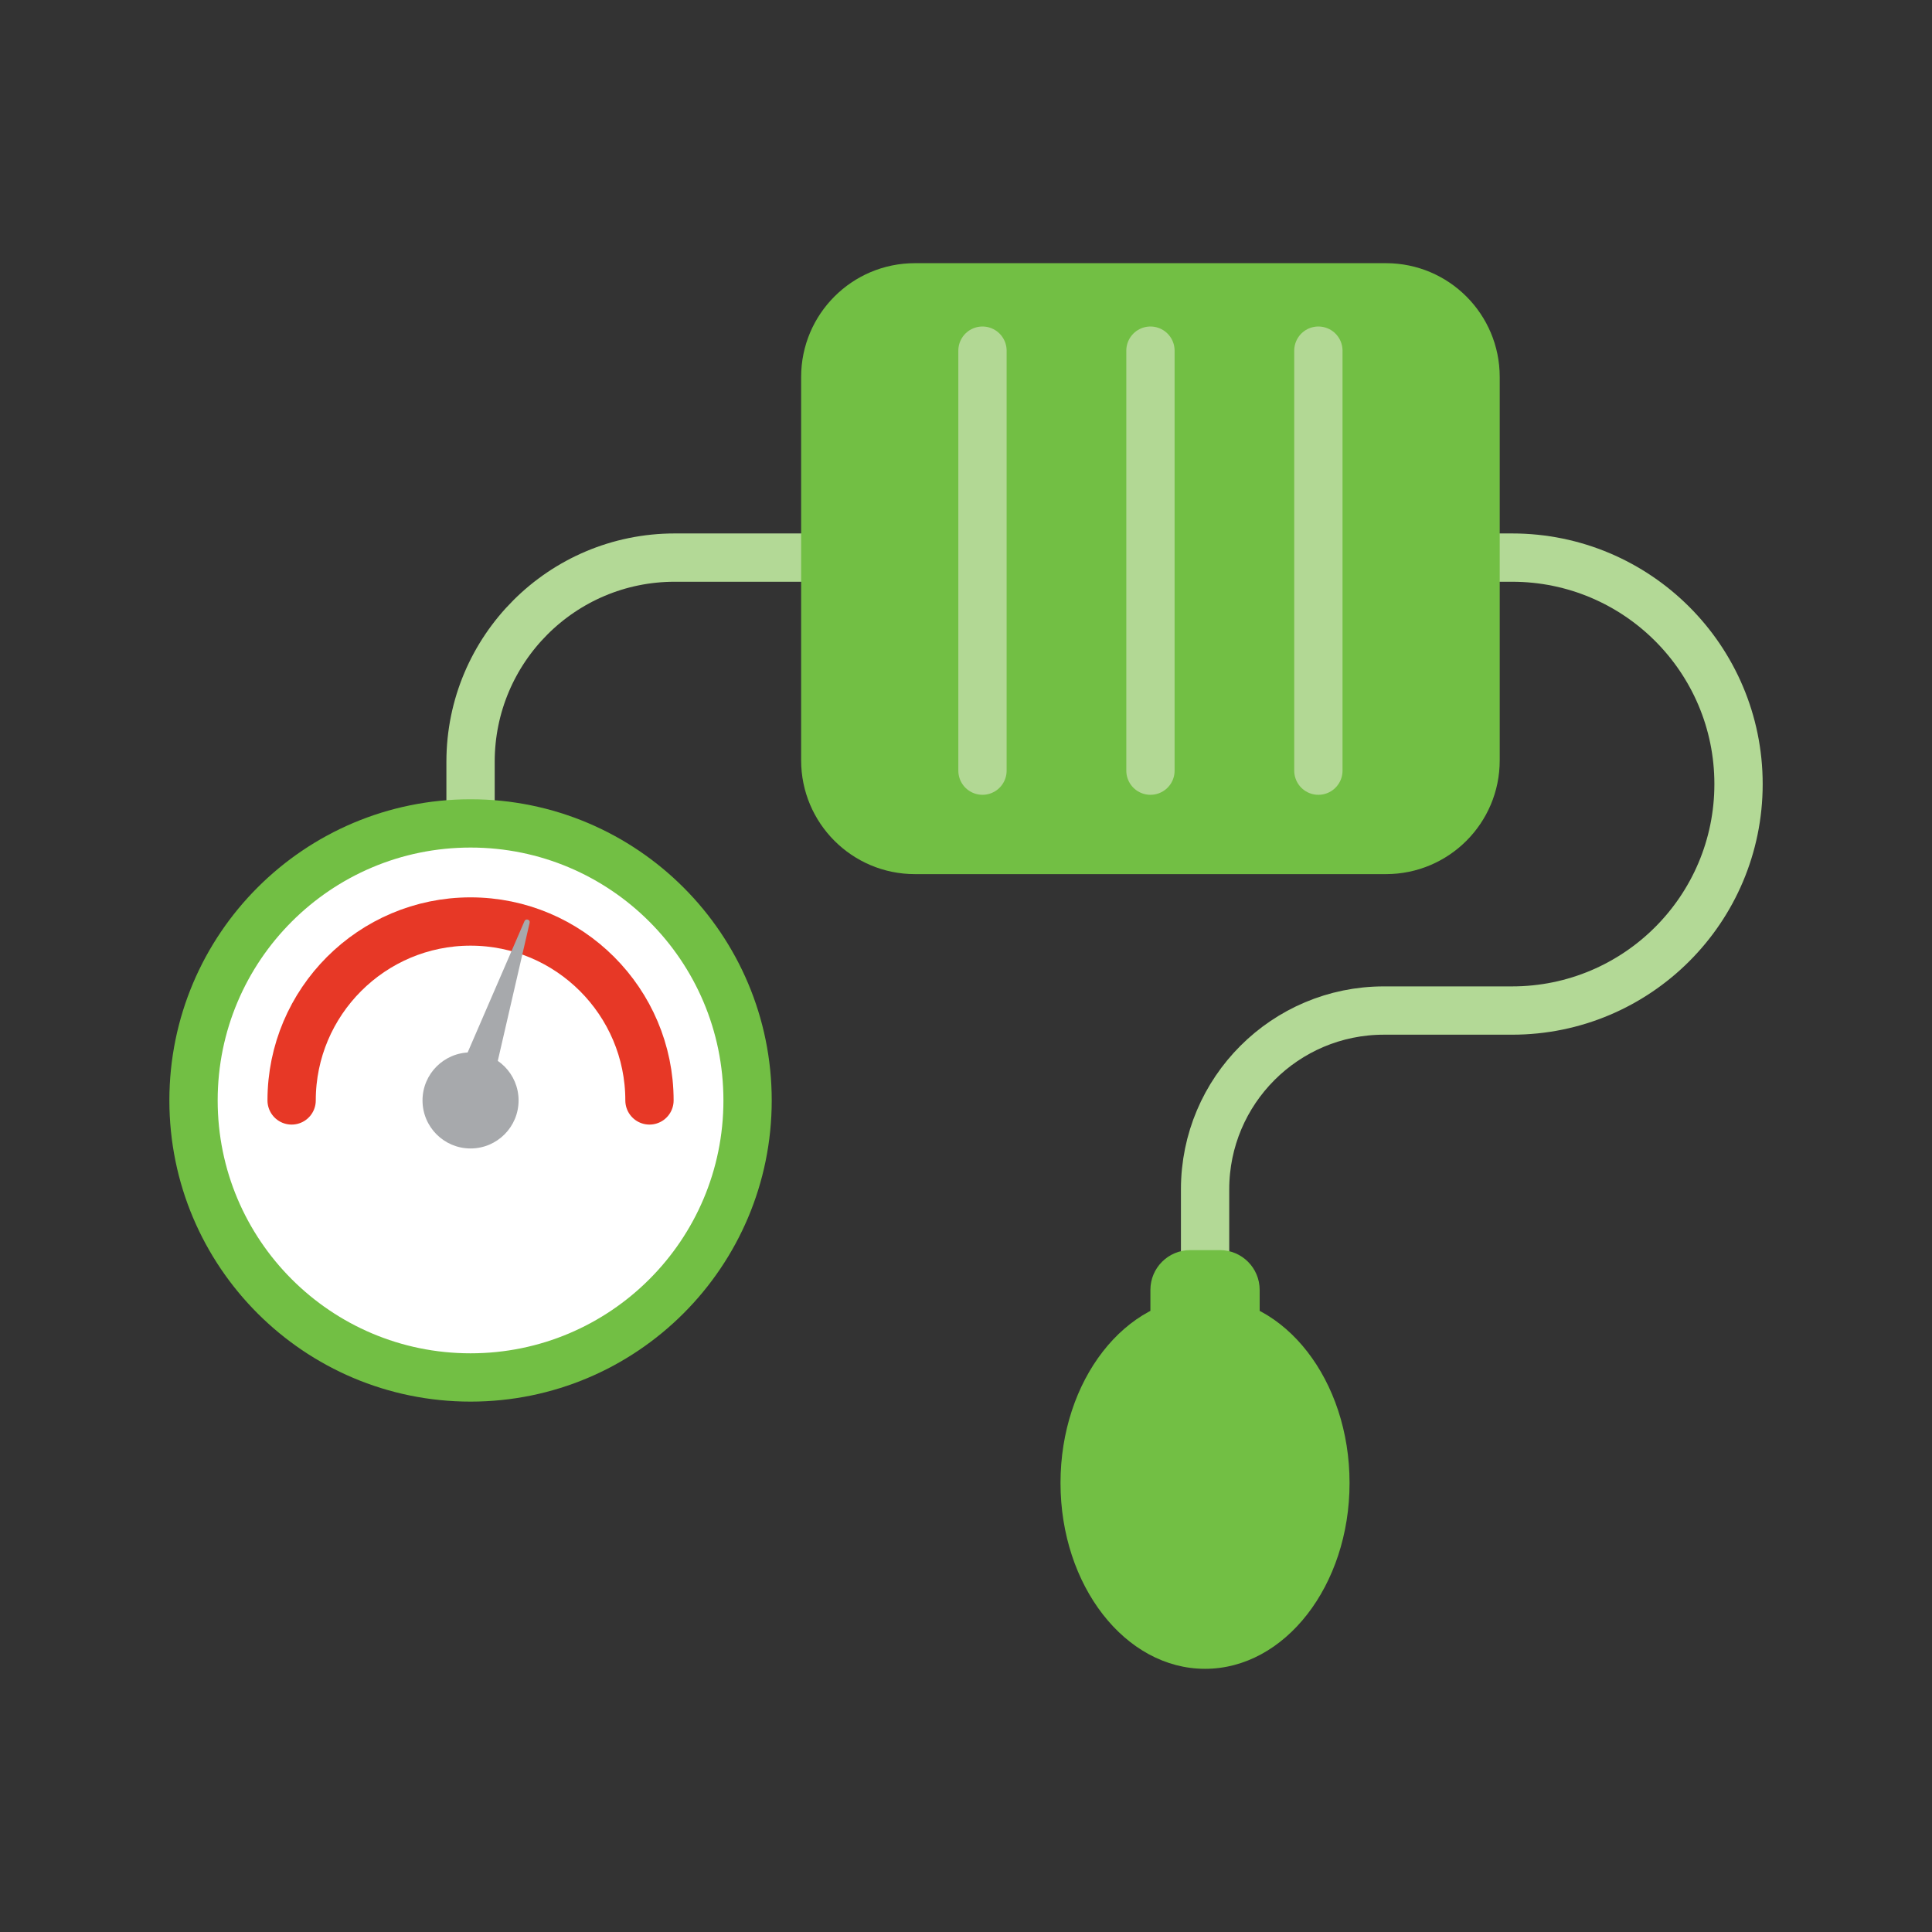 <svg xmlns="http://www.w3.org/2000/svg" xmlns:xlink="http://www.w3.org/1999/xlink" id="Layer_1" x="0px" y="0px" viewBox="0 0 360 360" style="enable-background:new 0 0 360 360;" xml:space="preserve"><rect x="0" y="0" width="360" height="360" fill="#333333" stroke="none"/><style type="text/css">	.st0{clip-path:url(#SVGID_00000114770239073778997520000017326913032904906895_);fill:#72BF44;}	.st1{fill:#72BF44;}	.st2{fill:#FFFFFF;}	.st3{fill:#C5E1AE;}	.st4{fill:#E6E7E8;}	.st5{fill:none;stroke:#72BF44;stroke-width:9;stroke-miterlimit:10;}	.st6{fill:#ED1C24;}	.st7{fill:#E73826;}	.st8{fill:none;stroke:#FFFFFF;stroke-width:9;stroke-linecap:round;stroke-linejoin:round;stroke-miterlimit:10;}	.st9{fill:#FFFFFF;stroke:#72BF44;stroke-width:9;stroke-miterlimit:10;}	.st10{fill:none;stroke:#72BF44;stroke-width:9;stroke-linecap:round;stroke-linejoin:round;stroke-miterlimit:10;}	.st11{fill:#D9EBCB;}	.st12{fill:none;stroke:#B3D996;stroke-width:9;stroke-miterlimit:10;}	.st13{fill:none;stroke:#B3D996;stroke-width:9;stroke-linecap:round;stroke-linejoin:round;stroke-miterlimit:10;}	.st14{fill:#A7A9AC;}	.st15{fill:#FFFFFF;stroke:#E73826;stroke-width:9;stroke-miterlimit:10;}	.st16{fill:#FFFFFF;stroke:#C5E1AE;stroke-width:9;stroke-linecap:round;stroke-linejoin:round;stroke-miterlimit:10;}	.st17{fill:none;stroke:#A7A9AC;stroke-width:9;stroke-linecap:round;stroke-linejoin:round;stroke-miterlimit:10;}	.st18{fill:#9DCF7A;}	.st19{fill:#C5E1AE;stroke:#FFFFFF;stroke-width:9;stroke-miterlimit:10;}	.st20{fill:#FFFFFF;stroke:#72BF44;stroke-width:9;stroke-linecap:round;stroke-linejoin:round;stroke-miterlimit:10;}	.st21{fill:#B5D999;}	.st22{fill:#B4D997;}	.st23{fill:#FFFFFF;stroke:#B5D999;stroke-width:9;stroke-linecap:round;stroke-linejoin:round;stroke-miterlimit:10;}	.st24{fill:none;stroke:#E73826;stroke-width:9;stroke-linecap:round;stroke-linejoin:round;stroke-miterlimit:10;}	.st25{fill:#FFFFFF;stroke:#B2D894;stroke-width:9;stroke-linecap:round;stroke-linejoin:round;stroke-miterlimit:10;}	.st26{fill:#8C291C;}	.st27{clip-path:url(#SVGID_00000050624461614283850610000017590374585430938541_);fill:#2F1514;}	.st28{clip-path:url(#SVGID_00000102533845537637424780000001049507465334338460_);fill:#4C2423;}	.st29{clip-path:url(#SVGID_00000158746008048385847540000015595221160089592985_);fill:#E73826;}	.st30{clip-path:url(#SVGID_00000177442832834784956750000009783273809989309119_);fill:#E95525;}	.st31{clip-path:url(#SVGID_00000020396366638686710340000002739959046598794129_);fill:#7CCAB1;}	.st32{clip-path:url(#SVGID_00000020396366638686710340000002739959046598794129_);fill:#F99D1C;}	.st33{clip-path:url(#SVGID_00000086684212940951468770000001307125882013678746_);fill:#72BF44;}	.st34{clip-path:url(#SVGID_00000086684212940951468770000001307125882013678746_);fill:#E9D519;}	.st35{clip-path:url(#SVGID_00000086684212940951468770000001307125882013678746_);fill:#7CCAB1;}</style><g>	<path class="st12" d="M163.25,103.9h-37.52c-21.02,0-38.05,17.04-38.05,38.05v29.76"></path>	<path class="st12" d="M236.85,103.9h44.9c23.3,0,42.2,18.89,42.2,42.2v0c0,23.3-18.89,42.2-42.2,42.2h-23.88  c-18.4,0-33.32,14.92-33.32,33.32v14.02"></path>	<path class="st1" d="M258.25,162.88h-87.77c-11.71,0-21.2-9.49-21.2-21.2V70.24c0-11.71,9.49-21.2,21.2-21.2h87.77  c11.71,0,21.2,9.49,21.2,21.2v71.43C279.46,153.39,269.96,162.88,258.25,162.88z"></path>	<circle class="st9" cx="87.68" cy="205.05" r="51.62"></circle>	<path class="st24" d="M54.34,205.05c0-18.38,14.95-33.34,33.34-33.34s33.34,14.95,33.34,33.34"></path>	<ellipse class="st1" cx="224.54" cy="276.33" rx="26.93" ry="34.63"></ellipse>	<path class="st1" d="M227.31,232.94h-5.54c-4.09,0-7.41,3.32-7.41,7.41v4.99h20.36v-4.99C234.72,236.26,231.4,232.94,227.31,232.94  z"></path>	<circle class="st14" cx="87.68" cy="205.05" r="8.95"></circle>	<path class="st14" d="M83.46,204.61l14.27-32.97c0.24-0.56,1.1-0.29,0.96,0.31l-8.08,35.03L83.46,204.61z"></path>	<g>		<line class="st25" x1="183.07" y1="143.6" x2="183.07" y2="65.34"></line>		<line class="st25" x1="214.37" y1="143.6" x2="214.37" y2="65.34"></line>		<line class="st25" x1="245.66" y1="143.6" x2="245.66" y2="65.34"></line>	</g></g></svg>
